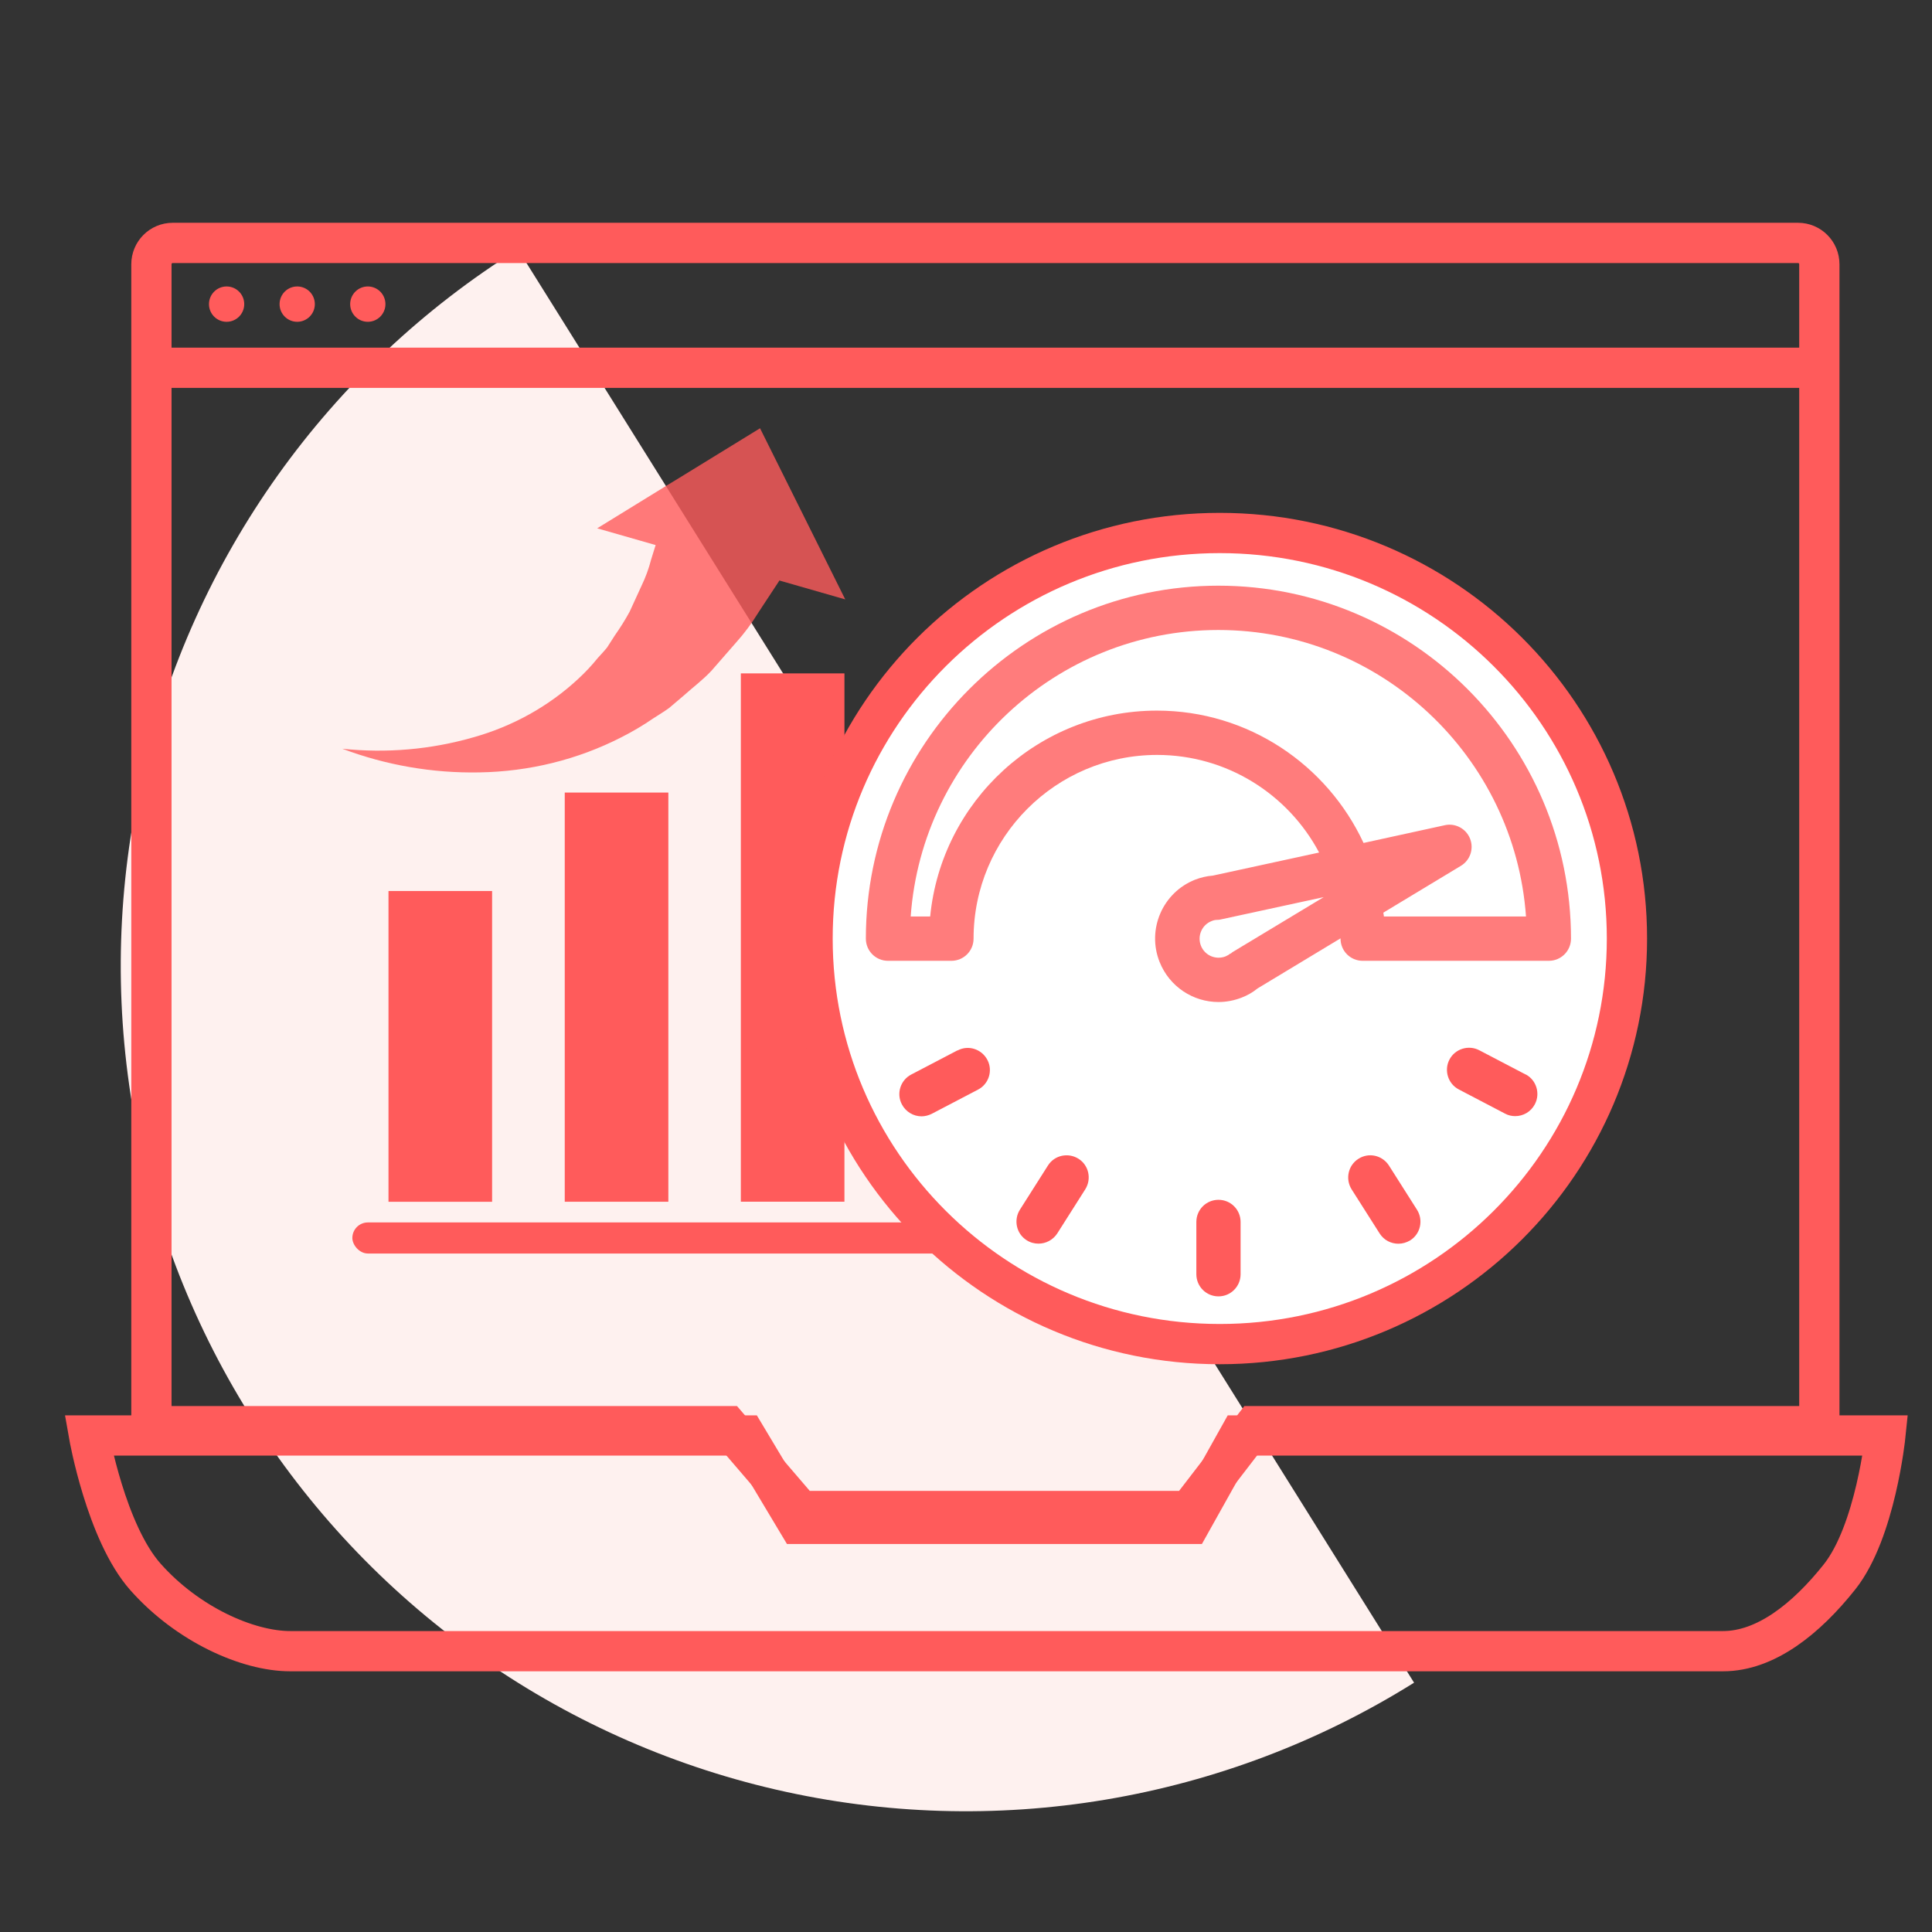 <svg width="48" height="48" viewBox="0 0 48 48" fill="none" xmlns="http://www.w3.org/2000/svg">
<rect x="0" y="0" width="48" height="48" fill="#333333" stroke="none"/>
<g id="cloud-monitoring 6">
<path id="Ellipse 9407" d="M35.132 41.806C32.794 43.268 30.191 44.255 27.471 44.711C24.751 45.167 21.968 45.083 19.281 44.463C16.593 43.843 14.055 42.7 11.809 41.099C9.564 39.498 7.655 37.471 6.194 35.132C4.732 32.794 3.745 30.191 3.289 27.471C2.833 24.751 2.917 21.968 3.537 19.281C4.157 16.593 5.3 14.055 6.901 11.809C8.502 9.564 10.529 7.655 12.868 6.194L24 24L35.132 41.806Z" fill="#FEF1EF"/>
<g id="Group 39567">
<path id="Vector 478" d="M18.52 35.664H2.211C2.211 35.664 2.634 38.073 3.614 39.178C4.662 40.36 6.157 41.023 7.209 41.023H42.809C43.861 41.023 44.868 40.228 45.702 39.178C46.599 38.049 46.842 35.664 46.842 35.664H30.796L29.568 37.86H19.835L18.52 35.664Z" stroke="#FF5B5B"/>
<path id="Rectangle 6354" d="M13.871 35.432H3.762V6.565C3.762 6.272 3.999 6.035 4.291 6.035H44.672C44.964 6.035 45.201 6.272 45.201 6.565V35.432H35.091H31.408H31.162L31.012 35.627L29.54 37.541H24.481H19.889L18.23 35.607L18.08 35.432H17.85H16.524H13.871Z" stroke="#FF5B5B"/>
<path id="Vector 479" d="M3.859 9.137L45.168 9.137" stroke="#FF5B5B"/>
<ellipse id="Ellipse 9273" cx="5.63" cy="7.556" rx="0.438" ry="0.439" fill="#FF5B5B"/>
<ellipse id="Ellipse 9274" cx="7.384" cy="7.556" rx="0.438" ry="0.439" fill="#FF5B5B"/>
<ellipse id="Ellipse 9275" cx="9.138" cy="7.556" rx="0.438" ry="0.439" fill="#FF5B5B"/>
</g>
<g id="Group 39669">
<rect id="Rectangle 6385" x="9.652" y="22.137" width="2.574" height="7.721" fill="#FF5B5B"/>
<rect id="Rectangle 6386" x="14.031" y="19.691" width="2.574" height="10.166" fill="#FF5B5B"/>
<rect id="Rectangle 6387" x="18.406" y="16.73" width="2.574" height="13.126" fill="#FF5B5B"/>
<path id="Vector" opacity="0.8" d="M18.883 10.64L16.86 11.883L16.6 12.041L14.837 13.126L16.289 13.542L16.178 13.898C16.12 14.125 16.039 14.346 15.937 14.557L15.643 15.198C15.532 15.402 15.408 15.599 15.274 15.789L15.084 16.085C15.01 16.178 14.929 16.261 14.852 16.347C14.703 16.532 14.54 16.706 14.364 16.868C13.631 17.549 12.735 18.047 11.752 18.321C10.704 18.622 9.6 18.718 8.504 18.602C9.592 19.012 10.749 19.212 11.908 19.19C13.142 19.171 14.348 18.874 15.43 18.321C15.709 18.181 15.977 18.022 16.233 17.846C16.361 17.764 16.499 17.68 16.625 17.589L16.978 17.289C17.209 17.081 17.47 16.887 17.676 16.664L18.287 15.964C18.493 15.735 18.677 15.487 18.837 15.225L19.344 14.454C19.352 14.443 19.354 14.434 19.362 14.422L21 14.892L18.883 10.64Z" fill="#FF5B5B"/>
<rect id="Rectangle 6388" x="8.754" y="30.371" width="16.472" height="0.772" rx="0.386" fill="#FF5B5B"/>
</g>
<g id="Group 39670">
<path id="Ellipse 9324" d="M40.421 23.318C40.421 28.881 35.893 33.394 30.304 33.394C24.715 33.394 20.188 28.881 20.188 23.318C20.188 17.755 24.715 13.242 30.304 13.242C35.893 13.242 40.421 17.755 40.421 23.318Z" fill="white" stroke="#FF5B5B"/>
<path id="Vector_2" opacity="0.8" d="M30.273 14.551C25.442 14.551 21.512 18.484 21.512 23.32C21.512 23.625 21.757 23.871 22.062 23.871H23.638C23.942 23.871 24.188 23.625 24.188 23.32C24.188 20.803 26.233 18.756 28.748 18.756C30.489 18.756 32.007 19.739 32.773 21.181L30.134 21.754C29.983 21.765 29.833 21.801 29.69 21.856C28.884 22.176 28.488 23.093 28.81 23.9C29.056 24.517 29.646 24.895 30.273 24.895C30.467 24.895 30.662 24.858 30.852 24.784C30.995 24.729 31.127 24.652 31.244 24.557L33.305 23.313C33.305 23.313 33.305 23.317 33.305 23.32C33.305 23.625 33.55 23.871 33.855 23.871H38.481C38.785 23.871 39.031 23.625 39.031 23.32C39.031 18.484 35.101 14.551 30.269 14.551H30.273ZM34.382 22.77C34.382 22.737 34.371 22.708 34.368 22.675L36.296 21.511C36.527 21.372 36.622 21.086 36.523 20.836C36.424 20.587 36.157 20.444 35.896 20.502L33.877 20.943C32.975 19.005 31.017 17.655 28.744 17.655C25.808 17.655 23.389 19.904 23.11 22.77H22.626C22.908 18.796 26.23 15.652 30.269 15.652C34.309 15.652 37.63 18.796 37.913 22.77H34.379H34.382ZM30.57 23.687C30.537 23.717 30.493 23.742 30.449 23.761C30.207 23.856 29.932 23.739 29.837 23.497C29.741 23.254 29.859 22.979 30.101 22.884C30.145 22.865 30.192 22.854 30.24 22.854C30.269 22.854 30.302 22.851 30.332 22.843L32.887 22.289L30.647 23.64C30.621 23.654 30.596 23.673 30.574 23.695L30.57 23.687Z" fill="#FF5B5B"/>
<path id="Vector_3" d="M34.509 28.959C34.344 28.702 34.007 28.625 33.75 28.79C33.493 28.952 33.42 29.293 33.581 29.55L34.278 30.647C34.384 30.812 34.56 30.9 34.743 30.9C34.846 30.9 34.945 30.871 35.037 30.816C35.293 30.654 35.367 30.313 35.205 30.056L34.509 28.959Z" fill="#FF5B5B"/>
<path id="Vector_4" d="M37.903 26.695L36.752 26.093C36.484 25.954 36.151 26.057 36.011 26.325C35.872 26.593 35.975 26.926 36.242 27.066L37.393 27.668C37.474 27.712 37.562 27.73 37.646 27.73C37.844 27.73 38.035 27.623 38.134 27.433C38.273 27.165 38.17 26.831 37.903 26.692V26.695Z" fill="#FF5B5B"/>
<path id="Vector_5" d="M30.273 29.809C29.968 29.809 29.723 30.054 29.723 30.359V31.658C29.723 31.962 29.968 32.208 30.273 32.208C30.577 32.208 30.822 31.962 30.822 31.658V30.359C30.822 30.054 30.577 29.809 30.273 29.809Z" fill="#FF5B5B"/>
<path id="Vector_6" d="M26.795 28.789C26.538 28.627 26.197 28.701 26.036 28.957L25.339 30.055C25.178 30.311 25.251 30.653 25.508 30.814C25.6 30.873 25.702 30.898 25.801 30.898C25.985 30.898 26.16 30.807 26.267 30.645L26.963 29.548C27.125 29.291 27.051 28.95 26.795 28.789Z" fill="#FF5B5B"/>
<path id="Vector_7" d="M23.79 26.095L22.638 26.697C22.371 26.837 22.265 27.17 22.407 27.438C22.506 27.625 22.697 27.735 22.895 27.735C22.979 27.735 23.067 27.713 23.148 27.673L24.299 27.071C24.567 26.932 24.673 26.598 24.53 26.33C24.387 26.062 24.057 25.956 23.79 26.099V26.095Z" fill="#FF5B5B"/>
</g>
</g>
</svg>
